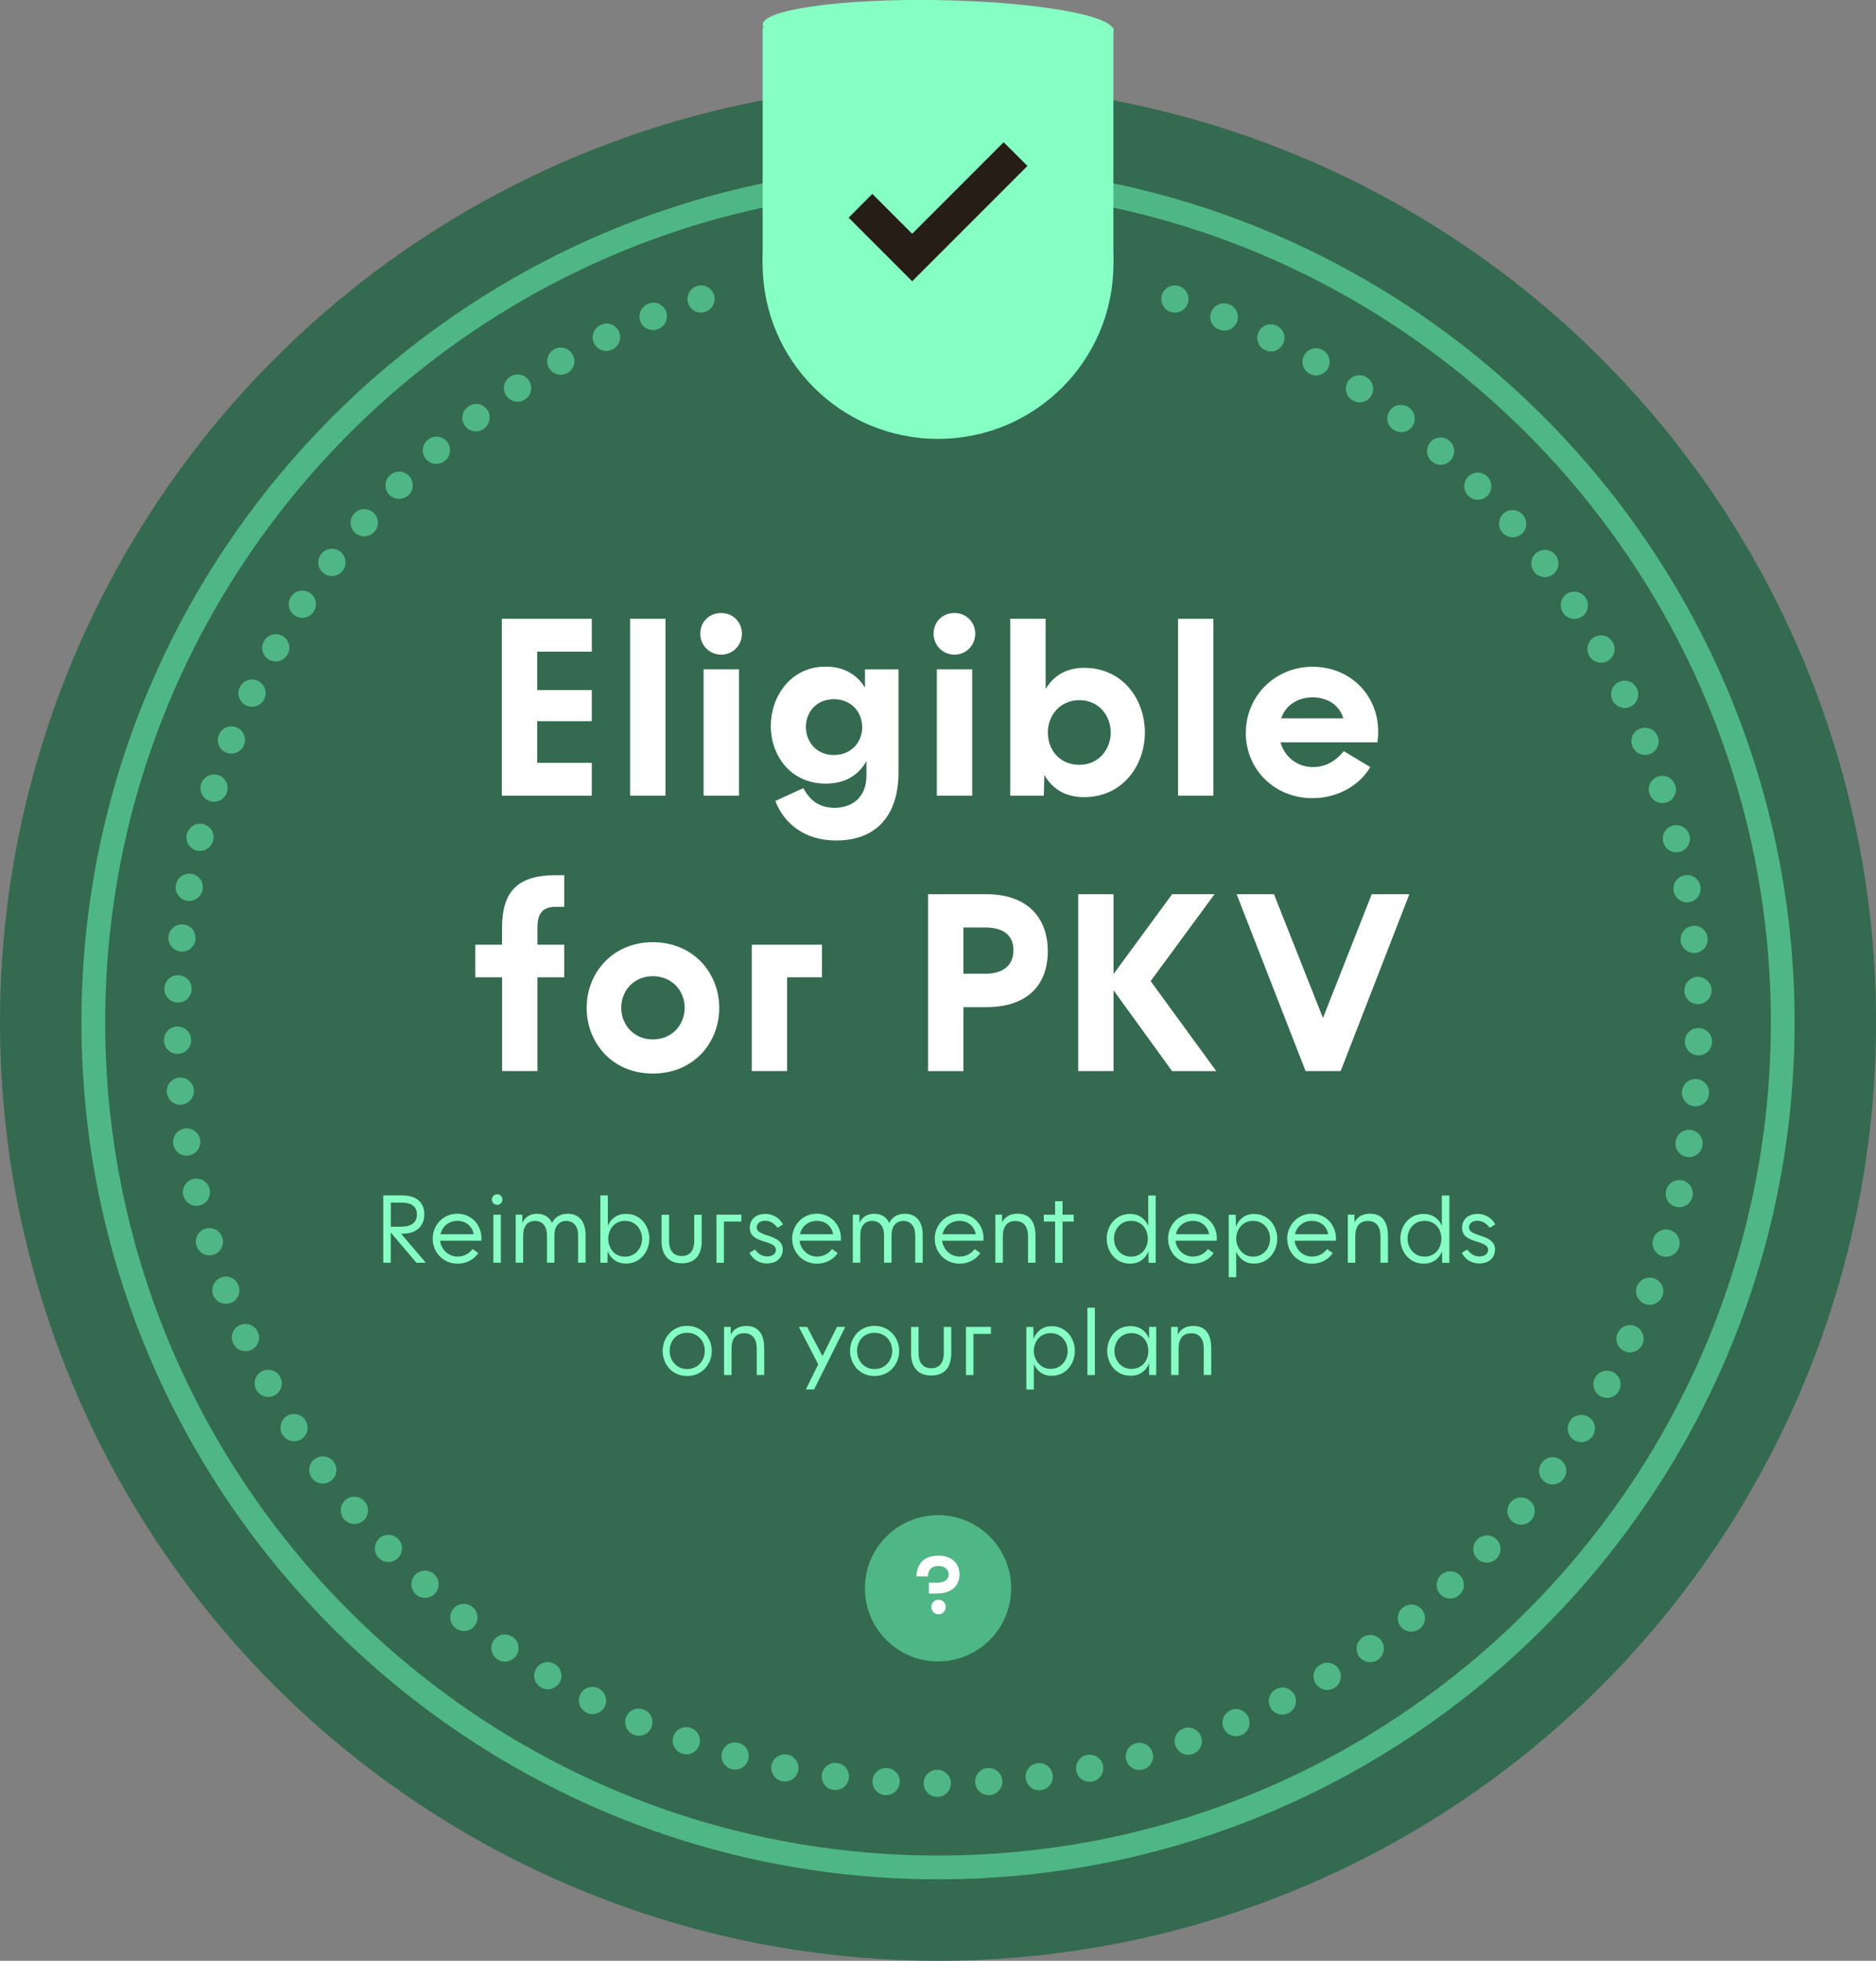 <?xml version="1.0" encoding="UTF-8"?><svg id="Kreise-Nummern" xmlns="http://www.w3.org/2000/svg" viewBox="0 0 313.51 327.52"><rect x="0" y="0" width="313.51" height="327.52" fill="#808080" stroke="none"/><defs><style>.cls-1{fill:#85ffc4;}.cls-2{fill:#85ffc4;}.cls-3{fill:#336a50;}.cls-4{fill:#fff;}.cls-5{fill:#4fb785;}.cls-6{fill:#271d17;}</style></defs><circle class="cls-3" cx="156.76" cy="170.76" r="156.76"/><path class="cls-5" d="M156.76,313.91c-78.93,0-143.15-64.22-143.15-143.15S77.82,27.61,156.76,27.61s143.15,64.22,143.15,143.15-64.22,143.15-143.15,143.15ZM156.76,31.58c-76.74,0-139.18,62.44-139.18,139.18s62.44,139.18,139.18,139.18,139.18-62.44,139.18-139.18S233.5,31.58,156.76,31.58Z"/><path class="cls-1" d="M64.05,199.68h3.26c2.09,0,3.6,1.03,3.6,3.13s-1.45,3.26-3.6,3.26h-.29l4.14,4.85h-1.57l-4.29-5.06v5.06h-1.25v-11.25ZM67.22,204.89c1.51,0,2.46-.72,2.46-2.02,0-1.37-.98-1.99-2.46-1.99h-1.91v4.02h1.91Z"/><path class="cls-1" d="M72.31,206.86c0-2.06,1.61-4.13,4.13-4.13s4.24,2.19,4,4.51h-6.89c.18,1.49,1.38,2.65,2.91,2.65,1.06,0,1.94-.48,2.52-1.25l.95.66c-.67,1.04-1.96,1.78-3.47,1.78-2.31,0-4.15-1.8-4.15-4.23ZM79.17,206.16c-.24-1.27-1.22-2.23-2.73-2.23s-2.55.98-2.83,2.23h5.56Z"/><path class="cls-1" d="M83.08,199.49c.5,0,.88.39.88.88s-.39.88-.88.88-.88-.39-.88-.88.39-.88.88-.88ZM82.45,202.89h1.25v8.03h-1.25v-8.03Z"/><path class="cls-1" d="M86.17,202.89h1.12v1.38c.47-1,1.3-1.53,2.46-1.53s2.06.53,2.51,1.54c.48-1,1.38-1.54,2.64-1.54,1.82,0,2.96,1.27,2.96,3.53v4.64h-1.25v-4.58c0-1.48-.74-2.39-1.98-2.39s-1.98.92-1.98,2.39v4.58h-1.25v-4.58c0-1.48-.72-2.39-1.99-2.39s-1.98.92-1.98,2.39v4.58h-1.25v-8.03Z"/><path class="cls-1" d="M101.55,209l-.03,1.93h-1.19v-11.25h1.25v5.06c.5-1.11,1.46-1.98,3.04-1.98,2.57,0,3.9,2.17,3.9,4.13s-1.33,4.16-3.9,4.16c-1.64,0-2.59-.9-3.07-2.06ZM104.45,209.9c1.86,0,2.86-1.57,2.86-3s-1-2.97-2.86-2.97-2.8,1.54-2.8,2.97.88,3,2.8,3Z"/><path class="cls-1" d="M110.56,207.25v-4.35h1.25v4.32c0,1.78.82,2.57,2.12,2.57s2.09-.79,2.09-2.57v-4.32h1.25v4.35c0,2.54-1.25,3.76-3.33,3.76s-3.39-1.22-3.39-3.76Z"/><path class="cls-1" d="M119.72,202.89h4.18v1.16h-2.92v6.88h-1.25v-8.03Z"/><path class="cls-1" d="M125.25,209.27l.92-.56c.47.64,1.12,1.16,2.04,1.16.87,0,1.45-.45,1.45-1.09,0-1.8-4.5-.9-4.35-3.82.06-1.53,1.3-2.2,2.6-2.2s2.41.72,2.94,1.77l-.92.55c-.55-.72-1.22-1.17-2.07-1.17s-1.4.48-1.4,1.09c0,1.75,4.55,1,4.34,3.9-.11,1.43-1.25,2.14-2.62,2.14s-2.41-.75-2.92-1.75Z"/><path class="cls-1" d="M132.38,206.86c0-2.06,1.61-4.13,4.13-4.13s4.24,2.19,4,4.51h-6.89c.18,1.49,1.38,2.65,2.91,2.65,1.06,0,1.94-.48,2.52-1.25l.95.66c-.67,1.04-1.96,1.78-3.47,1.78-2.31,0-4.15-1.8-4.15-4.23ZM139.24,206.16c-.24-1.27-1.22-2.23-2.73-2.23s-2.55.98-2.83,2.23h5.56Z"/><path class="cls-1" d="M142.51,202.89h1.12v1.38c.47-1,1.3-1.53,2.46-1.53s2.06.53,2.51,1.54c.48-1,1.38-1.54,2.64-1.54,1.82,0,2.96,1.27,2.96,3.53v4.64h-1.25v-4.58c0-1.48-.74-2.39-1.98-2.39s-1.98.92-1.98,2.39v4.58h-1.25v-4.58c0-1.48-.72-2.39-1.99-2.39s-1.98.92-1.98,2.39v4.58h-1.25v-8.03Z"/><path class="cls-1" d="M156.21,206.86c0-2.06,1.61-4.13,4.13-4.13s4.24,2.19,4,4.51h-6.89c.18,1.49,1.38,2.65,2.91,2.65,1.06,0,1.94-.48,2.52-1.25l.95.66c-.67,1.04-1.96,1.78-3.47,1.78-2.31,0-4.15-1.8-4.15-4.23ZM163.07,206.16c-.24-1.27-1.22-2.23-2.73-2.23s-2.55.98-2.83,2.23h5.56Z"/><path class="cls-1" d="M166.34,202.89h1.12v1.3c.48-.96,1.37-1.46,2.62-1.46,1.96,0,2.97,1.3,2.97,3.76v4.43h-1.25v-4.37c0-1.7-.72-2.6-2.11-2.6s-2.1.9-2.1,2.6v4.37h-1.25v-8.03Z"/><path class="cls-1" d="M176.32,204.05h-1.88v-1.16h1.88v-2.25h1.25v2.25h1.86v1.16h-1.86v6.88h-1.25v-6.88Z"/><path class="cls-1" d="M184.95,206.9c0-1.96,1.33-4.13,3.9-4.13,1.58,0,2.54.87,3.04,1.98v-5.06h1.25v11.25h-1.19l-.03-1.93c-.48,1.16-1.43,2.06-3.07,2.06-2.57,0-3.9-2.19-3.9-4.16ZM189.02,209.9c1.91,0,2.8-1.59,2.8-3s-.88-2.97-2.8-2.97-2.86,1.56-2.86,2.97,1,3,2.86,3Z"/><path class="cls-1" d="M195.2,206.86c0-2.06,1.61-4.13,4.13-4.13s4.24,2.19,4,4.51h-6.89c.18,1.49,1.38,2.65,2.91,2.65,1.06,0,1.94-.48,2.52-1.25l.95.66c-.67,1.04-1.96,1.78-3.47,1.78-2.31,0-4.15-1.8-4.15-4.23ZM202.07,206.16c-.24-1.27-1.22-2.23-2.73-2.23s-2.55.98-2.83,2.23h5.56Z"/><path class="cls-1" d="M206.59,209.05v4.29h-1.25v-10.44h1.17l.03,1.99c.48-1.17,1.45-2.12,3-2.12,2.59,0,3.91,2.17,3.91,4.13s-1.32,4.16-3.91,4.16c-1.53,0-2.47-.9-2.96-2.01ZM209.39,209.9c1.9,0,2.86-1.57,2.86-3s-.96-2.97-2.86-2.97-2.8,1.64-2.8,2.97.98,3,2.8,3Z"/><path class="cls-1" d="M215.11,206.86c0-2.06,1.61-4.13,4.13-4.13s4.24,2.19,4,4.51h-6.89c.18,1.49,1.38,2.65,2.91,2.65,1.06,0,1.94-.48,2.52-1.25l.95.66c-.67,1.04-1.96,1.78-3.47,1.78-2.31,0-4.15-1.8-4.15-4.23ZM221.97,206.16c-.24-1.27-1.22-2.23-2.73-2.23s-2.55.98-2.83,2.23h5.56Z"/><path class="cls-1" d="M225.24,202.89h1.12v1.3c.48-.96,1.37-1.46,2.62-1.46,1.96,0,2.97,1.3,2.97,3.76v4.43h-1.25v-4.37c0-1.7-.72-2.6-2.11-2.6s-2.1.9-2.1,2.6v4.37h-1.25v-8.03Z"/><path class="cls-1" d="M234.02,206.9c0-1.96,1.33-4.13,3.9-4.13,1.58,0,2.54.87,3.04,1.98v-5.06h1.25v11.25h-1.19l-.03-1.93c-.48,1.16-1.43,2.06-3.07,2.06-2.57,0-3.9-2.19-3.9-4.16ZM238.08,209.9c1.91,0,2.8-1.59,2.8-3s-.88-2.97-2.8-2.97-2.86,1.56-2.86,2.97,1,3,2.86,3Z"/><path class="cls-1" d="M244.28,209.27l.92-.56c.47.64,1.12,1.16,2.04,1.16.87,0,1.45-.45,1.45-1.09,0-1.8-4.5-.9-4.35-3.82.06-1.53,1.3-2.2,2.6-2.2s2.41.72,2.94,1.77l-.92.55c-.55-.72-1.22-1.17-2.07-1.17s-1.4.48-1.4,1.09c0,1.75,4.55,1,4.34,3.9-.11,1.43-1.25,2.14-2.62,2.14s-2.41-.75-2.92-1.75Z"/><path class="cls-1" d="M110.74,225.65c0-2.07,1.48-4.18,4.08-4.18s4.13,2.1,4.13,4.18-1.49,4.19-4.13,4.19-4.08-2.12-4.08-4.19ZM114.82,228.68c1.83,0,2.96-1.43,2.96-3.04s-1.12-3.02-2.96-3.02-2.91,1.43-2.91,3.02,1.12,3.04,2.91,3.04Z"/><path class="cls-1" d="M121,221.64h1.12v1.3c.48-.96,1.37-1.46,2.62-1.46,1.96,0,2.97,1.3,2.97,3.76v4.43h-1.25v-4.37c0-1.7-.72-2.6-2.11-2.6s-2.1.9-2.1,2.6v4.37h-1.25v-8.03Z"/><path class="cls-1" d="M136.75,227.91l-3.25-6.27h1.38l2.57,4.87,2.43-4.87h1.38l-5.21,10.44h-1.38l2.07-4.18Z"/><path class="cls-1" d="M142.06,225.65c0-2.07,1.48-4.18,4.08-4.18s4.13,2.1,4.13,4.18-1.49,4.19-4.13,4.19-4.08-2.12-4.08-4.19ZM146.14,228.68c1.83,0,2.96-1.43,2.96-3.04s-1.12-3.02-2.96-3.02-2.91,1.43-2.91,3.02,1.12,3.04,2.91,3.04Z"/><path class="cls-1" d="M152.26,226v-4.35h1.25v4.32c0,1.78.82,2.57,2.12,2.57s2.09-.79,2.09-2.57v-4.32h1.25v4.35c0,2.54-1.25,3.76-3.33,3.76s-3.39-1.22-3.39-3.76Z"/><path class="cls-1" d="M161.42,221.64h4.18v1.16h-2.92v6.88h-1.25v-8.03Z"/><path class="cls-1" d="M172.77,227.8v4.29h-1.25v-10.44h1.17l.03,1.99c.48-1.17,1.45-2.12,3-2.12,2.59,0,3.91,2.17,3.91,4.13s-1.32,4.16-3.91,4.16c-1.53,0-2.47-.9-2.96-2.01ZM175.56,228.65c1.9,0,2.86-1.57,2.86-3s-.96-2.97-2.86-2.97-2.8,1.64-2.8,2.97.98,3,2.8,3Z"/><path class="cls-1" d="M181.72,218.43h1.25v11.25h-1.25v-11.25Z"/><path class="cls-1" d="M185.03,225.66c0-1.98,1.33-4.15,3.9-4.15,1.64,0,2.62.92,3.1,2.09v-1.96h1.19v8.03h-1.19v-1.94c-.48,1.16-1.45,2.07-3.1,2.07-2.57,0-3.9-2.19-3.9-4.15ZM189.1,228.65c1.91,0,2.81-1.57,2.81-3s-.9-2.97-2.81-2.97-2.86,1.56-2.86,2.99,1,2.99,2.86,2.99Z"/><path class="cls-1" d="M195.71,221.64h1.12v1.3c.48-.96,1.37-1.46,2.62-1.46,1.96,0,2.97,1.3,2.97,3.76v4.43h-1.25v-4.37c0-1.7-.72-2.6-2.11-2.6s-2.1.9-2.1,2.6v4.37h-1.25v-8.03Z"/><ellipse class="cls-2" cx="156.76" cy="44.09" rx="29.31" ry="29.22"/><rect class="cls-2" x="127.45" y="4.61" width="58.61" height="39.48"/><ellipse class="cls-2" cx="156.76" cy="4.61" rx="4.59" ry="29.31" transform="translate(149.53 161.27) rotate(-89.04)"/><polygon class="cls-6" points="152.44 46.98 141.82 36.36 145.78 32.39 152.44 39.05 167.73 23.76 171.7 27.72 152.44 46.98"/><path class="cls-4" d="M83.87,103.36h15.03v5.49h-9.12v6.42h9.12v5.19h-9.12v6.96h9.12v5.49h-15.03v-29.54Z"/><path class="cls-4" d="M105.3,103.36h5.91v29.54h-5.91v-29.54Z"/><path class="cls-4" d="M120.53,102.39c1.94,0,3.46,1.52,3.46,3.46s-1.52,3.5-3.46,3.5-3.5-1.52-3.5-3.5,1.48-3.46,3.5-3.46ZM117.58,111.8h5.91v21.1h-5.91v-21.1Z"/><path class="cls-4" d="M129.57,133.79l4.68-2.15c1.1,2.07,2.66,3.29,5.23,3.29,2.7,0,5.32-1.52,5.32-5.44v-2.36c-1.22,2.19-3.38,3.76-6.79,3.76-6.04,0-9.2-4.85-9.2-9.62s3.17-9.92,9.2-9.92c3.21,0,5.28,1.48,6.54,3.5v-3.04h5.61v17.14c0,7.55-3.97,11.44-10.42,11.44-5.15,0-8.61-2.66-10.17-6.58ZM139.36,126.11c2.95,0,4.73-2.19,4.73-4.64s-1.77-4.68-4.73-4.68-4.68,2.19-4.68,4.64,1.73,4.69,4.68,4.69Z"/><path class="cls-4" d="M159.52,102.39c1.94,0,3.46,1.52,3.46,3.46s-1.52,3.5-3.46,3.5-3.5-1.52-3.5-3.5,1.48-3.46,3.5-3.46ZM156.56,111.8h5.91v21.1h-5.91v-21.1Z"/><path class="cls-4" d="M174.52,129.44l-.08,3.46h-5.61v-29.54h5.91v11.73c1.27-2.11,3.33-3.54,6.42-3.54,6.58,0,10.17,5.4,10.17,10.8s-3.63,10.8-10.17,10.8c-3.29,0-5.4-1.52-6.63-3.71ZM180.39,127.75c3.25,0,5.23-2.62,5.23-5.4s-1.98-5.4-5.23-5.4-5.28,2.57-5.28,5.4,1.9,5.4,5.28,5.4Z"/><path class="cls-4" d="M196.87,103.36h5.91v29.54h-5.91v-29.54Z"/><path class="cls-4" d="M208.2,122.39c0-6.08,4.85-11.02,11.14-11.02,6.92,0,11.86,5.7,10.85,12.62h-16.21c.63,2.28,2.7,4.14,5.4,4.14,2.15,0,3.8-.97,5.19-2.66l4.43,2.66c-1.73,2.95-5.32,5.19-9.67,5.19-6.29,0-11.14-4.73-11.14-10.93ZM224.49,119.99c-.67-2.28-2.7-3.5-5.11-3.5s-4.47,1.18-5.28,3.5h10.38Z"/><path class="cls-4" d="M83.9,163.24h-4.47v-5.44h4.47v-2.83c0-6.08,2.62-8.78,8.95-8.78h1.44v5.28h-1.35c-2.32,0-3.12,1.14-3.12,3.5v2.83h4.47v5.44h-4.47v15.66h-5.91v-15.66Z"/><path class="cls-4" d="M98.04,168.35c0-5.78,4.26-10.97,11.06-10.97s11.1,5.19,11.1,10.97-4.22,10.97-11.1,10.97-11.06-5.23-11.06-10.97ZM109.1,173.62c3.25,0,5.32-2.49,5.32-5.28s-2.07-5.28-5.32-5.28-5.28,2.49-5.28,5.28,2.07,5.28,5.28,5.28Z"/><path class="cls-4" d="M125.63,157.8h11.73v5.44h-5.82v15.66h-5.91v-21.1Z"/><path class="cls-4" d="M155.09,149.36h9.75c6.63,0,10.26,3.71,10.26,9.54s-3.63,9.33-10.26,9.33h-3.84v10.68h-5.91v-29.54ZM164.63,162.65c3.21,0,4.73-1.56,4.73-3.93s-1.52-3.8-4.73-3.8h-3.63v7.72h3.63Z"/><path class="cls-4" d="M186.09,165.39v13.51h-5.91v-29.54h5.91v13.34l9.79-13.34h7.09l-10.68,14.52,10.97,15.03h-7.39l-9.79-13.51Z"/><path class="cls-4" d="M206.65,149.36h6.25l8.19,20.68,8.15-20.68h6.29l-11.48,29.54h-5.87l-11.52-29.54Z"/><circle class="cls-5" cx="156.76" cy="265.3" r="12.22"/><path class="cls-4" d="M155.26,264.36h1.29c1.4,0,1.98-.54,1.98-1.35,0-.88-.69-1.43-1.68-1.43-1.25,0-1.75.69-1.79,1.73h-1.91c.07-2.32,1.46-3.46,3.71-3.46s3.53,1.36,3.49,3.23c-.07,1.92-1.42,3.09-3.81,3.09h-1.31v-1.81ZM156.84,267.21c.66,0,1.21.51,1.21,1.2s-.55,1.24-1.21,1.24-1.2-.55-1.2-1.24.54-1.2,1.2-1.2Z"/><path class="cls-5" d="M116.52,47.77s-.11.04-.16.05c-1.17.44-1.77,1.75-1.33,2.92.34.91,1.21,1.47,2.12,1.47.25,0,.5-.04.74-.13,1.15-.39,1.79-1.63,1.44-2.8-.36-1.2-1.63-1.88-2.82-1.52Z"/><path class="cls-5" d="M100.15,282.08s-.1-.05-.13-.07c-1.12-.56-2.48-.1-3.04,1.01-.56,1.11-.11,2.46.98,3.03.34.18.7.27,1.06.27.79,0,1.55-.41,1.97-1.14.62-1.09.24-2.47-.84-3.09Z"/><path class="cls-5" d="M46.86,230.07s-.03-.06-.04-.08c-.58-1.09-1.93-1.51-3.04-.94-1.1.57-1.54,1.93-.98,3.04.4.79,1.2,1.25,2.03,1.25.34,0,.69-.08,1.01-.24,1.12-.56,1.57-1.92,1.01-3.04Z"/><path class="cls-5" d="M60.87,250.73c-.85-.92-2.28-.98-3.2-.13-.9.83-.97,2.21-.19,3.14.44.53,1.09.82,1.75.82.46,0,.92-.14,1.32-.42,1.02-.73,1.25-2.14.53-3.16-.06-.08-.13-.17-.2-.24Z"/><path class="cls-5" d="M55.78,244.21c-.73-1.02-2.14-1.25-3.16-.52-1.02.73-1.25,2.15-.52,3.17.44.62,1.14.95,1.85.95.46,0,.92-.14,1.32-.42,1.02-.73,1.25-2.14.53-3.16v-.02Z"/><path class="cls-5" d="M39.88,214.77s-.02-.05-.02-.07c-.44-1.16-1.72-1.75-2.89-1.32-1.17.43-1.77,1.73-1.36,2.9.33.93,1.2,1.51,2.14,1.51.25,0,.5-.04.75-.13,1.18-.42,1.8-1.71,1.38-2.89Z"/><path class="cls-5" d="M33.34,201.36c1.22-.29,1.97-1.51,1.69-2.73v-.02c-.29-1.22-1.51-1.96-2.73-1.68-1.22.29-1.97,1.52-1.68,2.74.25,1.04,1.18,1.75,2.21,1.75.17,0,.35-.02.52-.06Z"/><path class="cls-5" d="M43.15,222.63c-.03-.07-.07-.17-.11-.24-.56-1.12-1.92-1.57-3.04-1.01-1.1.55-1.56,1.87-1.04,2.98.37.83,1.2,1.34,2.07,1.34.26,0,.53-.05.8-.15,1.17-.44,1.77-1.75,1.33-2.92Z"/><path class="cls-5" d="M37.2,206.87c-.02-.07-.05-.16-.07-.23-.42-1.18-1.72-1.8-2.89-1.38-1.16.41-1.78,1.67-1.4,2.83.3.96,1.19,1.6,2.16,1.6.18,0,.37-.02.55-.07,1.21-.3,1.95-1.54,1.65-2.75Z"/><path class="cls-5" d="M31.69,192.98c1.18-.26,1.94-1.4,1.75-2.58-.18-1.2-1.29-2.06-2.51-1.91-1.24.15-2.13,1.27-1.99,2.52,0,.08.03.18.04.25.24,1.06,1.17,1.78,2.21,1.78.16,0,.33-.02.49-.05Z"/><path class="cls-5" d="M62.41,85.64c-.92-.85-2.36-.79-3.2.13-.05.05-.11.12-.15.17-.76.99-.58,2.42.42,3.18.41.32.9.47,1.38.47.64,0,1.28-.27,1.73-.79.81-.92.74-2.32-.17-3.16Z"/><path class="cls-5" d="M85.7,273.44h-.02c-1.02-.74-2.42-.5-3.15.52-.73,1.02-.48,2.44.54,3.17.4.29.86.42,1.32.42.71,0,1.4-.33,1.85-.95.73-1.02.49-2.44-.53-3.16Z"/><path class="cls-5" d="M85.25,62.92c-1,.65-1.34,1.97-.75,3.02.42.74,1.19,1.16,1.98,1.16.38,0,.76-.09,1.11-.29.07-.04.16-.1.23-.15,1.02-.73,1.25-2.14.53-3.16-.71-1-2.09-1.24-3.1-.57Z"/><path class="cls-5" d="M64.9,258.64l1.67-1.54c-.85-.92-2.28-.98-3.2-.13-.92.85-.98,2.28-.13,3.2.02.02.06.06.08.08.44.44,1.02.66,1.59.66s1.13-.21,1.58-.64c.89-.86.92-2.28.09-3.18l-1.67,1.54Z"/><path class="cls-5" d="M92.73,277.97c-1.05-.65-2.43-.34-3.1.7-.68,1.05-.37,2.46.68,3.13.04.02.1.06.14.08.35.2.73.29,1.11.29.79,0,1.56-.42,1.98-1.16.6-1.07.24-2.42-.8-3.05Z"/><path class="cls-5" d="M78.21,67.95c-1.02.73-1.25,2.14-.53,3.16.44.62,1.14.95,1.85.95.46,0,.92-.14,1.32-.42.03-.02.08-.06.1-.08.98-.77,1.19-2.22.41-3.21-.77-.98-2.17-1.18-3.15-.41Z"/><path class="cls-5" d="M68.31,79.45c-.88-.89-2.32-.89-3.21,0-.02.02-.06.06-.08.08-.84.91-.79,2.31.1,3.17.44.42,1,.63,1.57.63s1.17-.22,1.62-.67l-1.6-1.6,1.6,1.6c.89-.89.89-2.32,0-3.21Z"/><path class="cls-5" d="M69.41,263.01c-.88.89-.89,2.32,0,3.21.06.06.15.14.22.2.42.33.91.48,1.4.48.67,0,1.34-.3,1.79-.87.74-.94.62-2.29-.26-3.08-.89-.82-2.28-.8-3.14.06Z"/><path class="cls-5" d="M78.91,268.38c-.99-.77-2.41-.6-3.18.38-.76.97-.61,2.37.34,3.15.42.36.94.53,1.46.53.61,0,1.23-.25,1.67-.74.85-.92.78-2.36-.14-3.2-.04-.04-.11-.09-.15-.13Z"/><path class="cls-5" d="M71.46,73.48s-.06.05-.08.07c-.91.84-.98,2.24-.16,3.17.45.5,1.07.76,1.69.76.53,0,1.06-.18,1.49-.55l-1.47-1.72,1.48,1.72c.95-.81,1.06-2.25.25-3.2-.81-.95-2.25-1.06-3.2-.25Z"/><path class="cls-5" d="M51.02,237.19c-.69-1.04-2.1-1.32-3.14-.63-1.03.69-1.32,2.07-.65,3.11.43.68,1.17,1.07,1.92,1.07.38,0,.77-.1,1.12-.3,1.09-.62,1.46-2.01.84-3.09-.03-.05-.07-.11-.1-.15Z"/><path class="cls-5" d="M272.82,124.69c.36.88,1.2,1.42,2.1,1.42.26,0,.53-.05.79-.15,1.17-.44,1.77-1.75,1.33-2.92-.02-.06-.05-.14-.08-.19-.53-1.13-1.88-1.62-3.02-1.09-1.1.52-1.59,1.81-1.13,2.93Z"/><path class="cls-5" d="M261.22,102.37c.44.66,1.16,1.01,1.89,1.01.43,0,.87-.12,1.26-.38,1.03-.69,1.32-2.07.65-3.11-.64-1.03-1.99-1.37-3.05-.77-1.09.62-1.46,2.01-.84,3.09.03.05.07.11.1.15Z"/><path class="cls-5" d="M269.39,116.82c.02.06.06.14.09.19.4.79,1.2,1.25,2.03,1.25.34,0,.69-.08,1.01-.24,1.1-.55,1.56-1.88,1.04-3-.5-1.09-1.78-1.61-2.9-1.16-1.16.47-1.73,1.78-1.26,2.95Z"/><path class="cls-5" d="M32.42,182.28c0-.09,0-.2-.02-.29-.15-1.24-1.27-2.14-2.52-1.99-1.21.14-2.09,1.22-2,2.43.08,1.18,1.06,2.11,2.26,2.11s2.27-1.02,2.27-2.27Z"/><path class="cls-5" d="M265.58,109.53c.41.74,1.18,1.16,1.98,1.16.36,0,.73-.09,1.07-.27,1.1-.59,1.52-1.96.93-3.07-.02-.05-.06-.11-.09-.16-.66-1.06-2.06-1.39-3.12-.72-1.04.65-1.37,2-.76,3.05Z"/><path class="cls-5" d="M275.61,132.41c.02.07.05.16.07.23.33.93,1.2,1.51,2.14,1.51.25,0,.51-.04.75-.13,1.16-.41,1.78-1.67,1.4-2.83-.35-1.14-1.55-1.82-2.72-1.53-1.21.3-1.95,1.54-1.65,2.75Z"/><path class="cls-5" d="M281.67,146.19c-1.25.14-2.14,1.26-2,2.5,0,.09.03.21.05.29.25,1.04,1.18,1.75,2.21,1.75.17,0,.35-.02.52-.06,1.19-.28,1.94-1.45,1.71-2.64-.21-1.16-1.29-1.98-2.48-1.85Z"/><path class="cls-5" d="M284.08,171.73c-1.24-.14-2.37.76-2.5,2,0,.08-.01.19-.01.28,0,1.25,1.01,2.27,2.27,2.27s2.22-.97,2.27-2.19c.06-1.19-.82-2.23-2.02-2.36Z"/><path class="cls-5" d="M283.51,163.18c-1.2.13-2.07,1.17-2.02,2.36.04,1.21,1.04,2.19,2.27,2.19s2.27-1.01,2.27-2.27c0-.08,0-.19-.01-.28-.14-1.24-1.27-2.14-2.5-2Z"/><path class="cls-5" d="M282.87,154.66c-1.24.14-2.14,1.26-2,2.5,0,0,0,.04,0,.04.14,1.15,1.11,1.99,2.25,1.99.09,0,.17,0,.26-.02,1.24-.14,2.13-1.27,1.99-2.52-.14-1.24-1.27-2.14-2.5-2Z"/><path class="cls-5" d="M277.94,140.61v.02c.25,1.04,1.18,1.74,2.2,1.74.17,0,.35-.02.53-.06,1.22-.29,1.97-1.52,1.68-2.74-.29-1.22-1.51-1.97-2.73-1.69-1.22.29-1.97,1.51-1.69,2.73Z"/><path class="cls-5" d="M32.9,142.07c.17.04.35.06.52.06,1.03,0,1.96-.7,2.21-1.75v-.02c.29-1.22-.47-2.43-1.68-2.71-1.22-.29-2.44.48-2.73,1.7-.29,1.22.47,2.44,1.69,2.73Z"/><path class="cls-5" d="M31.38,150.48c.08,0,.17.01.25.01,1.09,0,2.03-.78,2.23-1.86.23-1.19-.52-2.36-1.71-2.64-1.22-.29-2.44.47-2.73,1.69-.02.09-.04.2-.05.29-.14,1.24.76,2.37,2,2.5Z"/><path class="cls-5" d="M35.22,133.85c.18.05.37.07.55.07.97,0,1.87-.63,2.16-1.6.38-1.16-.24-2.42-1.4-2.83-1.18-.42-2.47.2-2.89,1.38-.02.07-.05.16-.07.23-.3,1.21.44,2.45,1.65,2.75Z"/><path class="cls-5" d="M29.67,176.02c.08,0,.17,0,.25-.01,1.2-.13,2.07-1.17,2.02-2.36-.04-1.21-1.04-2.19-2.27-2.19s-2.27,1.01-2.27,2.27c0,.08,0,.19.01.28.13,1.16,1.11,2.02,2.25,2.02Z"/><path class="cls-5" d="M29.51,167.46c.08,0,.17.01.25.01,1.14,0,2.12-.86,2.25-2.02,0-.08.01-.19.01-.28,0-1.25-1.01-2.27-2.27-2.27s-2.22.97-2.27,2.19c-.06,1.19.82,2.23,2.02,2.36Z"/><path class="cls-5" d="M37.66,125.64c.33.16.67.24,1.01.24.83,0,1.63-.46,2.03-1.25.04-.07.08-.17.1-.24.44-1.17-.15-2.48-1.33-2.92-1.14-.43-2.43.13-2.89,1.26-.47,1.09,0,2.38,1.07,2.92Z"/><path class="cls-5" d="M44.81,110.11c.39.26.82.38,1.26.38.73,0,1.45-.35,1.89-1.01.04-.06.09-.15.13-.21.59-1.1.17-2.48-.93-3.07-1.08-.58-2.43-.19-3.03.87-.61,1.03-.31,2.37.7,3.04Z"/><path class="cls-5" d="M49.4,102.9c.35.2.74.3,1.12.3.76,0,1.5-.38,1.92-1.06.67-1.04.38-2.42-.65-3.11-1.04-.69-2.45-.41-3.14.63-.03.04-.07.11-.1.15-.62,1.09-.24,2.47.84,3.09Z"/><path class="cls-5" d="M55.46,96.22c.64,0,1.27-.27,1.72-.79.04-.05.1-.12.14-.18.73-1.02.49-2.43-.53-3.16-1-.72-2.39-.5-3.13.48-.74.95-.61,2.32.32,3.11.43.37.95.55,1.47.55Z"/><path class="cls-5" d="M41.27,117.9c.28.11.56.16.84.16.86,0,1.68-.5,2.06-1.32.53-1.11.07-2.44-1.04-3-1.12-.56-2.48-.11-3.04,1.01-.03.06-.06.14-.09.19-.46,1.16.1,2.48,1.26,2.95Z"/><path class="cls-5" d="M213.26,282.13c-1.1.57-1.54,1.92-.99,3.03.4.79,1.2,1.25,2.03,1.25.34,0,.69-.08,1.01-.24.04-.02.1-.05.13-.07,1.09-.62,1.46-2.01.84-3.09-.61-1.07-1.96-1.45-3.03-.88Z"/><path class="cls-5" d="M248.54,82.85c.89-.86.92-2.27.09-3.18-.85-.92-2.29-.98-3.2-.13-.92.85-.98,2.28-.13,3.2.02.02.06.06.08.08.44.44,1.01.66,1.59.66s1.13-.21,1.58-.64Z"/><path class="cls-5" d="M242.45,76.86c.82-.93.74-2.35-.17-3.18-.92-.85-2.36-.78-3.2.14-.85.92-.78,2.36.14,3.2.02.02.06.05.08.07.42.36.94.54,1.46.54.63,0,1.25-.26,1.7-.77Z"/><path class="cls-5" d="M240.97,262.94c-.07.06-.16.13-.22.2-.89.89-.88,2.32,0,3.21.44.44,1.02.66,1.6.66s1.1-.2,1.54-.6c.88-.79,1-2.14.26-3.08-.77-.98-2.2-1.16-3.18-.38Z"/><path class="cls-5" d="M246.89,257.15s-.06.06-.08.08c-.84.91-.79,2.31.1,3.16.44.42,1,.63,1.57.63s1.17-.22,1.62-.67c.89-.89.89-2.32,0-3.21-.88-.89-2.32-.89-3.21,0Z"/><path class="cls-5" d="M220.65,278.05c-1.07.62-1.45,1.99-.84,3.07.42.74,1.19,1.16,1.98,1.16.38,0,.76-.09,1.11-.29.04-.02.1-.06.14-.08,1.05-.68,1.36-2.08.68-3.13-.66-1.03-2.03-1.35-3.07-.72Z"/><path class="cls-5" d="M234.47,268.49l-.02.02c-.98.77-1.15,2.19-.37,3.18.45.57,1.11.86,1.78.86.49,0,.99-.16,1.41-.49.98-.77,1.16-2.2.38-3.18-.77-.98-2.2-1.16-3.18-.38Z"/><path class="cls-5" d="M229.06,66.27c.73-1.02.49-2.43-.53-3.16-.07-.05-.16-.11-.23-.15-1.09-.61-2.47-.23-3.09.86-.59,1.05-.25,2.37.75,3.02.38.25.82.38,1.25.38.71,0,1.4-.33,1.85-.95Z"/><path class="cls-5" d="M254.33,89.16c.9-.83.97-2.21.19-3.14-.75-.91-2.09-1.09-3.06-.4-1.02.73-1.25,2.14-.53,3.16.06.08.13.17.2.24.45.48,1.06.73,1.67.73.55,0,1.1-.2,1.54-.6Z"/><path class="cls-5" d="M227.8,273.45s-.1.06-.14.09c-1.02.73-1.25,2.14-.53,3.16.44.62,1.14.95,1.85.95.44,0,.89-.13,1.28-.4,1.01-.68,1.31-2.04.66-3.09-.66-1.06-2.06-1.39-3.12-.72Z"/><path class="cls-5" d="M282.76,188.77c-1.22-.27-2.43.5-2.71,1.72-.02.08-.03.18-.04.25-.15,1.24.74,2.37,1.99,2.52.09.01.18.02.27.02,1.11,0,2.07-.81,2.24-1.93.19-1.18-.57-2.31-1.75-2.58Z"/><path class="cls-5" d="M281.16,197.17c-1.22-.29-2.44.47-2.73,1.69v.02c-.29,1.22.47,2.43,1.68,2.71.17.04.35.06.52.06,1.03,0,1.97-.71,2.21-1.76.29-1.22-.47-2.44-1.69-2.73Z"/><path class="cls-5" d="M221.91,61.56c.62-1.09.23-2.47-.86-3.09-1.08-.62-2.47-.24-3.09.84-.62,1.09-.24,2.47.84,3.09,0,0,.03.02.04.02.35.2.73.29,1.1.29.79,0,1.55-.42,1.97-1.15Z"/><path class="cls-5" d="M283.34,180.24c-1.2,0-2.18.93-2.26,2.11-.1,1.21.78,2.29,2,2.43.09.01.18.02.27.02,1.13,0,2.11-.85,2.25-2,.01-.09.02-.2.02-.29,0-1.25-1.02-2.27-2.27-2.27Z"/><path class="cls-5" d="M278.99,205.43c-1.17-.29-2.36.38-2.72,1.53-.38,1.16.24,2.42,1.4,2.83.25.09.5.13.75.13.93,0,1.81-.58,2.14-1.51.02-.07.05-.16.07-.23.3-1.21-.44-2.45-1.65-2.75Z"/><path class="cls-5" d="M255.52,250.55c-.97-.7-2.31-.51-3.06.39-.79.92-.71,2.31.19,3.14.44.4.99.6,1.54.6.61,0,1.22-.25,1.67-.73.06-.07.14-.16.2-.24.73-1.02.49-2.44-.53-3.16Z"/><path class="cls-5" d="M260.79,243.83c-1.02-.73-2.43-.49-3.16.53v.02c-.74,1.02-.5,2.42.52,3.15.4.28.85.42,1.31.42.71,0,1.42-.33,1.86-.96.73-1.02.49-2.44-.53-3.16Z"/><path class="cls-5" d="M259.5,95.98c1.02-.73,1.25-2.14.53-3.16-.04-.05-.1-.13-.14-.18-.81-.95-2.25-1.06-3.2-.25-.92.79-1.05,2.16-.32,3.11.44.58,1.12.9,1.81.9.46,0,.92-.14,1.32-.42Z"/><path class="cls-5" d="M273.25,221.5c-1.12-.45-2.4.07-2.9,1.16-.53,1.11-.07,2.45,1.04,3,.33.16.67.24,1.01.24.83,0,1.63-.46,2.03-1.25.03-.06.06-.14.09-.19.46-1.16-.1-2.48-1.26-2.95Z"/><path class="cls-5" d="M265.4,236.64c-1.06-.61-2.4-.26-3.05.76-.67,1.04-.38,2.42.65,3.11.39.26.82.38,1.26.38.73,0,1.45-.35,1.89-1.01.03-.04.07-.11.1-.15.62-1.09.24-2.47-.84-3.09Z"/><path class="cls-5" d="M234.16,72.2c.67,0,1.34-.3,1.79-.87.77-.98.6-2.41-.38-3.18-.03-.02-.08-.06-.1-.08-1.02-.73-2.47-.52-3.2.5-.73,1.02-.52,2.41.5,3.14l1.4-1.78-1.4,1.78c.42.33.91.48,1.4.48Z"/><path class="cls-5" d="M148.38,295.34c-.05,0-.13-.01-.18-.02-1.26-.08-2.32.89-2.39,2.14-.07,1.24.87,2.3,2.09,2.39.07,0,.13,0,.2,0,1.13,0,2.1-.84,2.25-1.99.16-1.24-.73-2.38-1.97-2.53Z"/><path class="cls-5" d="M156.64,295.61h-.03c-1.25,0-2.25,1.02-2.25,2.27s1.03,2.27,2.28,2.27,2.27-1.02,2.27-2.27-1.02-2.27-2.27-2.27Z"/><path class="cls-5" d="M107.66,285.59h-.02c-1.15-.51-2.47.02-2.97,1.16-.5,1.15.03,2.49,1.18,2.99.3.13.6.19.91.19.87,0,1.71-.51,2.08-1.36.5-1.15-.02-2.48-1.17-2.99Z"/><path class="cls-5" d="M173.37,294.52c-1.22.16-2.1,1.27-1.96,2.5.13,1.16,1.11,2.02,2.25,2.02.08,0,.17,0,.25-.01.06,0,.14-.02.19-.03,1.23-.23,2.04-1.42,1.81-2.65-.22-1.2-1.35-1.99-2.55-1.83Z"/><path class="cls-5" d="M140.02,294.51c-.06-.01-.14-.02-.19-.03-1.24-.14-2.36.76-2.5,2-.14,1.23.74,2.34,1.96,2.5.11.02.22.02.33.02,1.07,0,2.02-.76,2.23-1.85.23-1.23-.58-2.42-1.81-2.65Z"/><path class="cls-5" d="M115.42,288.61c-1.15-.39-2.43.2-2.86,1.35-.44,1.17.15,2.48,1.33,2.92.06.02.15.05.21.07.2.06.41.08.61.08.99,0,1.91-.66,2.18-1.66.33-1.17-.33-2.38-1.47-2.76Z"/><path class="cls-5" d="M131.73,293.11c-.06-.01-.14-.03-.2-.04-1.23-.21-2.4.63-2.61,1.86-.2,1.22.61,2.37,1.81,2.6.15.03.3.05.45.05,1.02,0,1.94-.69,2.2-1.72.3-1.21-.44-2.45-1.65-2.75Z"/><path class="cls-5" d="M108.34,50.75c-1.17.44-1.77,1.75-1.33,2.92.34.91,1.21,1.47,2.12,1.47.26,0,.53-.05.8-.15.04-.01.1-.04.14-.06,1.15-.5,1.71-1.86,1.21-3-.5-1.15-1.79-1.69-2.94-1.19Z"/><path class="cls-5" d="M123.46,291.13c-1.18-.33-2.41.33-2.78,1.51-.37,1.2.29,2.47,1.49,2.84.06.02.15.04.21.06.17.04.33.05.49.05,1.04,0,1.98-.72,2.21-1.78.26-1.19-.46-2.37-1.62-2.68Z"/><path class="cls-5" d="M214.42,57.46c.56-1.12.1-2.49-1.03-3.05-1.12-.56-2.48-.11-3.04,1.01s-.11,2.48,1.01,3.04h.02c.32.17.67.25,1,.25.83,0,1.63-.46,2.03-1.26Z"/><path class="cls-5" d="M204.6,55.23c.87,0,1.71-.51,2.08-1.36.5-1.15-.02-2.48-1.17-2.99-.04-.02-.1-.04-.14-.06-1.17-.44-2.53.14-2.96,1.31-.44,1.17.11,2.46,1.28,2.9l.91-2.08-.91,2.08c.3.13.6.19.91.19Z"/><path class="cls-5" d="M100.41,54.27c-1.15.5-1.67,1.84-1.17,2.99.37.85,1.21,1.36,2.08,1.36.3,0,.61-.06.91-.19.04-.02.09-.04.13-.06,1.12-.56,1.61-1.94,1.05-3.06-.56-1.12-1.88-1.59-3-1.03Z"/><path class="cls-5" d="M205.66,285.67h-.02c-1.15.51-1.66,1.84-1.16,2.99.37.85,1.21,1.35,2.08,1.35.31,0,.62-.06.91-.19,1.15-.5,1.67-1.84,1.17-2.99-.5-1.15-1.84-1.67-2.99-1.17Z"/><path class="cls-5" d="M181.67,293.13c-1.21.23-2.02,1.38-1.82,2.6.19,1.11,1.15,1.9,2.23,1.9.12,0,.25-.01.38-.03.06,0,.14-.03.2-.04,1.21-.3,1.95-1.54,1.65-2.75-.29-1.18-1.46-1.91-2.64-1.67Z"/><path class="cls-5" d="M189.94,291.16c-.06.01-.15.04-.21.06-1.2.37-1.86,1.65-1.49,2.84.3.97,1.2,1.59,2.17,1.59.2,0,.41-.03.62-.09,1.16-.31,1.88-1.49,1.62-2.68-.27-1.22-1.48-1.99-2.71-1.72Z"/><path class="cls-5" d="M197.98,288.65c-.06.02-.15.05-.21.07-1.17.44-1.77,1.75-1.33,2.92.34.91,1.21,1.47,2.12,1.47.25,0,.49-.04.74-.12,1.14-.38,1.8-1.59,1.47-2.76-.33-1.21-1.58-1.92-2.79-1.58Z"/><path class="cls-5" d="M30.42,158.95c1.25,0,2.27-1.02,2.27-2.27s-1.02-2.27-2.27-2.27h-.03c-1.25,0-2.25,1.02-2.25,2.27s1.03,2.27,2.28,2.27Z"/><path class="cls-5" d="M198.62,49.95c0-1.25-1.02-2.27-2.27-2.27h-.03c-1.25,0-2.25,1.02-2.25,2.27s1.03,2.27,2.28,2.27,2.27-1.02,2.27-2.27Z"/><path class="cls-5" d="M268.56,228.96h-.03c-1.25,0-2.25,1.02-2.25,2.27s1.03,2.27,2.28,2.27,2.27-1.02,2.27-2.27-1.02-2.27-2.27-2.27Z"/><path class="cls-5" d="M275.69,213.41h-.03c-1.25,0-2.25,1.02-2.25,2.27s1.03,2.27,2.28,2.27,2.27-1.02,2.27-2.27-1.02-2.27-2.27-2.27Z"/><path class="cls-5" d="M165.24,295.32h-.03c-1.25,0-2.25,1.02-2.25,2.27s1.03,2.27,2.28,2.27,2.27-1.02,2.27-2.27-1.02-2.27-2.27-2.27Z"/><path class="cls-5" d="M93.72,58.06h-.03c-1.25,0-2.25,1.02-2.25,2.27s1.03,2.27,2.28,2.27,2.27-1.02,2.27-2.27-1.02-2.27-2.27-2.27Z"/></svg>